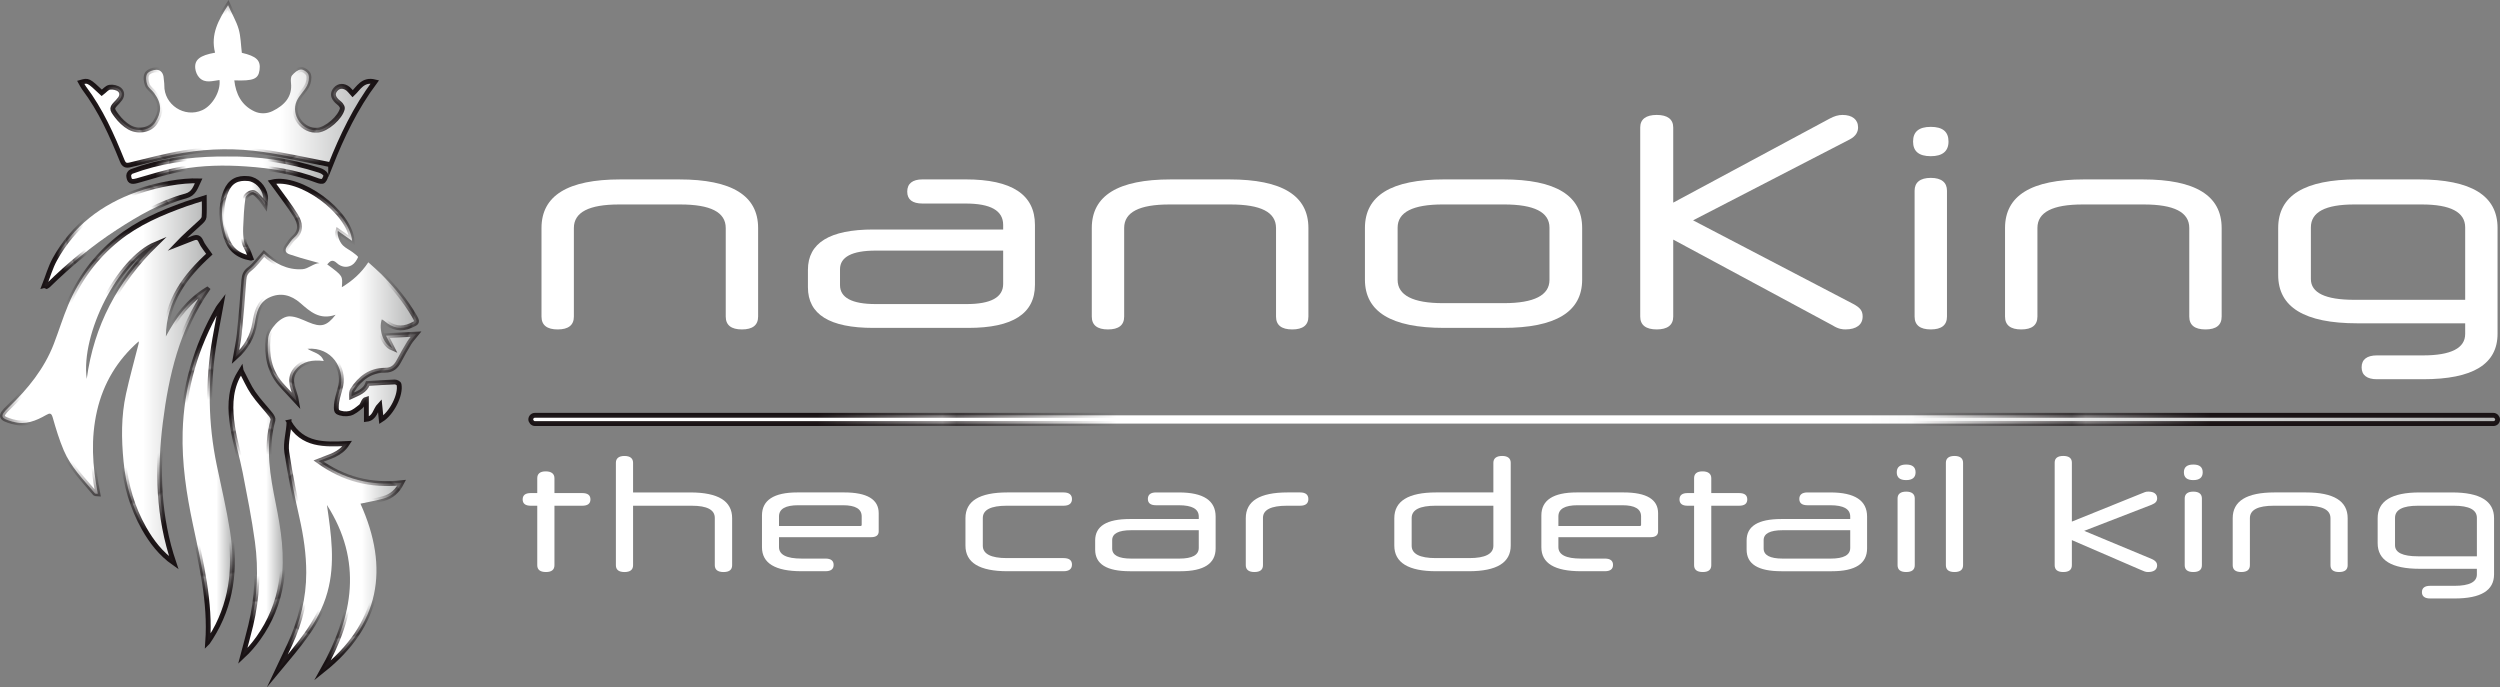 <?xml version="1.0" encoding="UTF-8"?>
<svg id="Layer_1" data-name="Layer 1" xmlns="http://www.w3.org/2000/svg" xmlns:xlink="http://www.w3.org/1999/xlink" viewBox="0 0 2057.06 565.52">
  <rect x="0" y="0" width="2057.06" height="565.52" fill="#808080" stroke="none"/>
  <defs>
    <style>
      .cls-1 {
        fill: url(#linear-gradient-7);
        stroke: url(#Super_Soft_Black_Vignette-7);
      }

      .cls-1, .cls-2, .cls-3, .cls-4, .cls-5, .cls-6, .cls-7, .cls-8, .cls-9, .cls-10 {
        stroke-miterlimit: 10;
        stroke-width: 4px;
      }

      .cls-2 {
        fill: url(#linear-gradient-3);
        stroke: url(#Super_Soft_Black_Vignette-3);
      }

      .cls-3 {
        fill: url(#linear-gradient-5);
        stroke: url(#Super_Soft_Black_Vignette-5);
      }

      .cls-4 {
        fill: url(#linear-gradient-6);
        stroke: url(#Super_Soft_Black_Vignette-6);
      }

      .cls-5 {
        fill: url(#linear-gradient);
        stroke: url(#Super_Soft_Black_Vignette);
      }

      .cls-6 {
        fill: url(#linear-gradient-4);
        stroke: url(#Super_Soft_Black_Vignette-4);
      }

      .cls-11 {
        fill: #fff;
        stroke-width: 0px;
      }

      .cls-7 {
        fill: url(#linear-gradient-9);
        stroke: url(#Super_Soft_Black_Vignette-9);
      }

      .cls-8 {
        fill: url(#linear-gradient-10);
        stroke: url(#Super_Soft_Black_Vignette-10);
      }

      .cls-9 {
        fill: url(#linear-gradient-8);
        stroke: url(#Super_Soft_Black_Vignette-8);
      }

      .cls-10 {
        fill: url(#linear-gradient-2);
        stroke: url(#Super_Soft_Black_Vignette-2);
      }
    </style>
    <linearGradient id="linear-gradient" x1="193.68" y1="247.27" x2="342.72" y2="247.27" gradientUnits="userSpaceOnUse">
      <stop offset=".68" stop-color="#fff"/>
      <stop offset="1" stop-color="#b3b4b4"/>
    </linearGradient>
    <radialGradient id="Super_Soft_Black_Vignette" data-name="Super Soft Black Vignette" cx="268.75" cy="247.96" fx="268.75" fy="247.96" r="90.15" gradientUnits="userSpaceOnUse">
      <stop offset=".57" stop-color="#130c0e" stop-opacity="0"/>
      <stop offset=".8" stop-color="#130c0e" stop-opacity=".65"/>
      <stop offset=".82" stop-color="rgba(19, 12, 14, .7)" stop-opacity=".7"/>
      <stop offset="1" stop-color="#130c0e" stop-opacity=".95"/>
    </radialGradient>
    <linearGradient id="linear-gradient-2" x1="66.47" y1="70.09" x2="308.43" y2="70.09" xlink:href="#linear-gradient"/>
    <radialGradient id="Super_Soft_Black_Vignette-2" data-name="Super Soft Black Vignette" cx="187.66" cy="68.98" fx="187.66" fy="68.98" r="100.45" xlink:href="#Super_Soft_Black_Vignette"/>
    <linearGradient id="linear-gradient-3" x1="228.11" y1="449.68" x2="330.54" y2="449.68" xlink:href="#linear-gradient"/>
    <radialGradient id="Super_Soft_Black_Vignette-3" data-name="Super Soft Black Vignette" cx="276.8" cy="452.81" fx="276.8" fy="452.81" r="89.38" xlink:href="#Super_Soft_Black_Vignette"/>
    <linearGradient id="linear-gradient-4" x1="150.2" y1="389.23" x2="191.26" y2="389.23" xlink:href="#linear-gradient"/>
    <radialGradient id="Super_Soft_Black_Vignette-4" data-name="Super Soft Black Vignette" cx="170.73" cy="388.93" fx="170.73" fy="388.93" r="105.14" xlink:href="#Super_Soft_Black_Vignette"/>
    <linearGradient id="linear-gradient-5" x1="190.01" y1="422.46" x2="232.67" y2="422.46" xlink:href="#linear-gradient"/>
    <radialGradient id="Super_Soft_Black_Vignette-5" data-name="Super Soft Black Vignette" cx="211.34" cy="423.5" fx="211.34" fy="423.5" r="88.22" xlink:href="#Super_Soft_Black_Vignette"/>
    <linearGradient id="linear-gradient-6" x1="36.48" y1="192.21" x2="163.42" y2="192.21" xlink:href="#linear-gradient"/>
    <radialGradient id="Super_Soft_Black_Vignette-6" data-name="Super Soft Black Vignette" cx="100.22" cy="192.32" fx="100.22" fy="192.32" r="56.9" xlink:href="#Super_Soft_Black_Vignette"/>
    <linearGradient id="linear-gradient-7" x1="105.89" y1="139.01" x2="268.1" y2="139.01" xlink:href="#linear-gradient"/>
    <radialGradient id="Super_Soft_Black_Vignette-7" data-name="Super Soft Black Vignette" cx="186.99" cy="139.01" fx="186.99" fy="139.01" r="59.4" xlink:href="#Super_Soft_Black_Vignette"/>
    <linearGradient id="linear-gradient-8" x1="182.62" y1="179.63" x2="218.56" y2="179.63" xlink:href="#linear-gradient"/>
    <radialGradient id="Super_Soft_Black_Vignette-8" data-name="Super Soft Black Vignette" cx="200.59" cy="179.93" fx="200.59" fy="179.93" r="28.57" xlink:href="#Super_Soft_Black_Vignette"/>
    <linearGradient id="linear-gradient-9" x1="2" y1="313.06" x2="172.25" y2="313.06" xlink:href="#linear-gradient"/>
    <radialGradient id="Super_Soft_Black_Vignette-9" data-name="Super Soft Black Vignette" cx="88.74" cy="314.29" fx="88.74" fy="314.29" r="125.71" xlink:href="#Super_Soft_Black_Vignette"/>
    <linearGradient id="linear-gradient-10" x1="436.74" y1="345.13" x2="2055.06" y2="345.13" xlink:href="#linear-gradient"/>
    <radialGradient id="Super_Soft_Black_Vignette-10" data-name="Super Soft Black Vignette" cx="1245.9" cy="345.13" fx="1245.9" fy="345.13" r="573.59" xlink:href="#Super_Soft_Black_Vignette"/>
  </defs>
  <g>
    <path class="cls-5" d="M276.25,258.96c-13.28,4.64-21.07-2.59-29.09-9.59-7.68-6.69-16.49-9.07-25.99-4.4-8.3,4.08-10.14,12.4-11.45,20.51-1.82,11.3-7.04,20.49-16.03,28.53,1.17-6.83,2.56-12.89,3.18-19.02,1.49-14.9,2.77-29.83,3.81-44.77.28-3.95,1.47-6.36,4.78-8.9,4.39-3.38,7.69-8.18,11.73-12.68,8.57,7.81,18.94,13.76,31.77,12.86,4.71-.33,9.13-4.87,13.86-4.99-5.02-1.48-10.1-2.74-15.12-4.22-3.13-.92-6.24-1.91-9.33-2.96-3.83-1.3-4.2-3.74-1.96-6.79,1.74-2.38,3.32-5,5.5-6.9,6.56-5.71,5.11-12.26,1.43-18.23-5.05-8.2-11.06-15.81-16.66-23.67-.9-1.27-1.86-2.5-2.93-3.95,22.85-5.5,63.83,24.12,65.97,48.4-4.43-3.09-8.12-5.68-11.72-8.19-.82,2.57.89,8.75,4.25,12.01,2.29,2.23,5.37,3.63,7.97,5.57,1.67,1.24,4.66,3.47,4.39,4.06-1.1,2.46-2.81,5.15-5.05,6.49-4.22,2.53-9,1.51-12.36-1.63-3.67-3.43-5.6-1.74-7.96,1.05,13.28,9.81,12.65,9.46,12.05,18.79,8.69-5.31,15.82-11.52,21.77-20.51,3.66,3.33,7.25,6.33,10.54,9.63,10.46,10.54,19.94,21.89,27.41,34.79,2.85,4.91,2.4,5.24-2.95,7.62-8.04,3.58-14.97,2.05-21.41-3.48-.73-.63-1.62-1.07-2.48-1.63-2.85,8.59,1.3,20.6,8.57,23.61-1.82-3.61-3.43-6.8-5.13-10.15,8.24-.42,15.85-.82,24.81-1.28-2.19,2.73-4.18,4.76-5.63,7.12-2.98,4.85-5.78,9.81-8.44,14.84-2.54,4.8-5.44,7.76-11.75,7.77-11.76.02-20.35,6.5-26.51,16.22-.86,1.35-.91,3.23-.81,5.21,5.4-2.53,11.11-4.34,13.33-10.53,7.43-.46,14.82-1.02,22.23-1.27,1.19-.04,3.32,1.1,3.5,2.01,1.71,8.46-5.85,23.63-14.61,29.09-.4-3.85-.77-7.45-1.25-12.12-3.93,4.14-3.8,10.9-11,11.76v-16.6c-2.62.68-2.71,4.59-4.67,6.11-2.8,2.18-5.73,4.79-9.01,5.59-3.17.77-7.37.38-10.07-1.24-1.41-.84-1.08-5.52-.63-8.32.72-4.5,2.4-8.83,3.32-13.31,2.84-13.82-7.06-31.9-27.43-30.27,4.88,3.21,11.01,3.49,13.41,10.04-9.13-1.06-17.16-.07-23.13,7.15-7.2,8.72-.49,17.34.84,26.04-4.36-4.8-9.03-9.33-13.25-14.25-9.27-10.81-11.5-23.65-10.25-37.37.71-7.77,10.28-18.49,17.81-18.31,5.15.12,10.37,2.72,15.31,4.8,10.37,4.36,15.01,3.5,22.51-6.17Z"/>
    <path class="cls-10" d="M272.07,135.54c-19.4-3.74-37.46-7.93-55.74-10.55-21.62-3.1-43.49-2.92-65.05.7-14.83,2.49-29.42,6.44-44.07,9.93-3.45.82-5.16.34-6.65-3.34-8.49-21.02-17.66-41.72-31.46-59.98-1.02-1.35-1.72-2.95-2.64-4.56,6.15-1.77,6.24-1.72,17.3,8.67,2.17-1.63,4.17-4.25,6.53-4.63,2.62-.42,6.29.4,8.21,2.12,2.41,2.16,2.14,5.68-.47,8.35-.46.47-.8,1.04-1.26,1.52-4.99,5.16-5.33,5.41-.71,11.52,2.8,3.7,6.39,7.22,10.39,9.49,7.44,4.22,17.26,2.22,21.26-4.08,5.05-7.95,5.94-14.94-.87-24.14-1.76-2.37-4.64-4.18-5.63-6.78-1.04-2.71-1.51-6.7-.2-8.94,1.2-2.05,5.14-3.46,7.84-3.41,3.51.07,5.64,2.95,5.83,6.78.1,1.97.56,3.93.52,5.89-.32,16.07,16.61,27.19,31.31,20.51,8.34-3.79,15.16-15.51,14.12-24.76-5.69.64-11.89,3-16.63-1.98-1.79-1.88-3.03-4.86-3.32-7.47-.8-7.29,3.83-10.86,16.28-13.06-3.89-15.12,2.98-27.24,10.71-39.1,2.83,6.62,6.76,12.92,8.73,19.78,1.74,6.1,1.77,12.7,2.59,19.43,12.03,2.78,15.72,6.22,14.57,14.23-1.05,7.36-4.98,9.01-20.77,8.44,1.25,11.1,5.82,20.49,16.54,25.52,4.74,2.22,10.24,2.05,14.94-.24,10.09-4.92,16.39-12.1,15.17-23.19-.22-2.05-.29-4.8.85-6.15,1.85-2.21,4.65-4.63,7.24-4.87,2.07-.19,5.72,2.34,6.34,4.38.82,2.67.07,6.41-1.3,9.01-2.33,4.43-6.45,7.99-8.45,12.52-5.17,11.71,5.01,25.33,17.46,24,7.41-.8,18.54-10.5,20.13-17.8.2-.94-.6-2.3-1.3-3.18-.91-1.14-2.25-1.92-3.28-2.97-2.83-2.87-4.07-6.02-1.11-9.55,2.75-3.27,6.89-3.44,10.55-.39,1.21,1.01,2.16,2.34,3.6,3.93,4.96-4.67,8.29-12.23,18.27-9.78-15.97,21.41-27.14,44.96-36.37,68.19Z"/>
    <path class="cls-2" d="M237.81,347.31c11.14,19.39,29.1,18.51,48.01,17.63-5.83,9.2-14.75,10.69-23.75,14.42,20.87,14.99,42.98,20.68,68.48,17.85-3.59,7.03-8.39,11.14-14.86,12.99-6.06,1.72-12.31,2.76-19.1,4.24,24.1,53.37,15.99,99.71-31.2,137.25,25.4-44.91,33.07-90.15,3.62-136.17,3.43,23.9,7.07,47.77.4,71.84-7.17,25.85-24.87,44.83-41.28,64.71,3.37-7.18,6.87-14.3,10.21-21.5,8.72-18.78,13.62-38.5,13.65-59.25.02-15.31-2.23-30.34-5.6-45.31-4.02-17.85-7.72-35.82-10.42-53.91-1.19-7.99,1.66-16.59,1.85-24.79Z"/>
    <path class="cls-6" d="M170.91,528.51c2.39-33.39-5.43-65.17-12.2-97.07-5.32-25.06-9.14-50.29-8.42-75.99,1.01-36.46,10.94-70.43,29.17-101.99.54-.94,1.3-1.76,2.62-3.51-1.93,10.45-3.74,19.78-5.36,29.15-5.99,34.67-5.52,69.25,1.65,103.72,3.75,18.03,8.04,35.99,10.9,54.16,4.88,31.02,1.31,60.81-15.97,87.96-.77,1.21-1.59,2.38-2.38,3.57Z"/>
    <path class="cls-3" d="M198.42,305.01c3.59,6.74,6.23,12.97,9.98,18.42,4.33,6.29,9.7,11.86,14.48,17.86.96,1.21,2.07,3.18,1.73,4.4-6.48,23.08-2.28,45.83,2.26,68.46,4.33,21.6,7.84,43.26,4.44,65.25-2.57,16.6-8.9,31.96-18.73,45.7-3.78,5.29-8.02,10.25-12.9,14.78,2.22-8.43,4.62-16.81,6.63-25.29,5.38-22.68,6.6-45.71,3.46-68.73-2.61-19.18-6.43-38.22-10.12-57.23-2.44-12.56-6.34-24.87-8.26-37.5-2.11-13.86-2.55-27.94,4.05-41.11.76-1.52,1.73-2.93,2.98-5.03Z"/>
    <path class="cls-4" d="M36.48,234.94c2.83-7.19,4.92-14.78,8.61-21.49,15.11-27.48,38.39-45.17,67.71-55.63,17.4-6.21,37.24-9.46,50.62-9.01-2.52,5.26-3.77,10.61-10.57,12.45-20.68,5.58-39.01,16.26-56.77,27.79-20.45,13.27-39.15,28.82-56.58,45.89-.32.32-.79.48-1.19.71l-1.82-.71Z"/>
    <path class="cls-1" d="M186.61,128.77c26.01-.33,51.44,3.38,76.21,11.35,1.96.63,4.31,1.94,5.13,3.6.58,1.18-.72,3.85-1.93,5.14-.67.71-3.04.33-4.41-.19-19.04-7.29-38.87-10.32-59.09-11.72-18.02-1.25-36-.93-53.72,2.28-12.2,2.21-24.09,6.14-36.06,9.48-4.76,1.32-6.46.6-6.85-4.22-.09-1.08,1.2-2.95,2.28-3.35,22.89-8.54,46.71-11.89,71.02-12.35,2.47-.05,4.95,0,7.42,0Z"/>
    <path class="cls-9" d="M206.43,212.46c-11.68-2.09-17.65-8.21-20.52-17.81-3.71-12.4-4.99-24.84,0-37.13,3.39-8.33,9.4-11.49,18.41-10.57,6.69.68,12.88,6.84,14.14,14.53.37,2.28-.29,4.72-.47,7.09-1.36-1.89-2.54-3.96-4.14-5.62-1.8-1.86-3.97-4.63-6-4.63-2.04,0-5.61,2.66-5.89,4.53-1.18,8.06-1.54,16.26-1.88,24.42-.16,3.92.05,7.94.78,11.79.5,2.63,2.23,5.02,3.33,7.55.7,1.61,1.27,3.29,2.25,5.85Z"/>
    <path class="cls-7" d="M170.47,238.13c-15.02,9.18-25.33,22.57-33.99,38.72.4-29.64,16.24-49.88,35.77-67.75-2.75-4.05-5.4-6.92-6.8-10.3-1.48-3.57-3.5-3.97-6.51-2.83-4.43,1.67-8.83,3.44-13.24,5.17,6.2-6.49,12.85-12.34,19.37-18.32,1.24-1.14,2.74-2.74,2.84-4.22.36-4.87.14-9.78.14-15.63-5.5,1.75-10.34,3.12-15.06,4.82-20.09,7.21-39.63,15.42-56.48,29.08-18.04,14.62-31.34,32.71-40.33,53.94-4.45,10.51-7.78,21.49-11.89,32.15-7.92,20.53-21.47,37.12-37.13,52.18-7.56,7.28-7.08,8.92,3.28,11.86.16.04.34,0,.49.05,9.99,2.81,18.69-.78,27.08-5.6,2.98-1.71,4.29-1.73,5.41,2.22,2.58,9.11,5.35,18.24,9.05,26.94,5.8,13.65,16.23,24.19,25.64,35.35.4.47,1.63.23,2.39.31-4.53-22.99-5.86-45.61-.65-68.27,5.23-22.74,16.72-41.77,34.29-57.13.2,1.13-.11,2.02-.34,2.93-3.41,13.44-7.15,26.81-10.12,40.35-4.03,18.34-3.82,36.92-2.02,55.55,1.88,19.51,7.17,37.93,16.83,55,6.25,11.04,13.91,20.93,24.57,28.46-12.81-37.77-14-76.35-9.09-115.32,4.9-38.91,13.68-76.61,36.54-109.69ZM71.37,311.75c-5.13-37.34,26.18-98.12,56.77-110.91-31.32,30.57-50.88,67.18-56.77,110.91Z"/>
  </g>
  <g>
    <path class="cls-11" d="M597.15,187.6c0-13.07-12.57-19.36-37.46-19.36h-50.28c-24.64,0-37.21,6.29-37.21,19.36v72.91c0,7.04-4.52,10.56-13.32,10.56s-13.32-3.52-13.32-10.56v-72.91c0-26.65,21.62-39.97,64.86-39.97h48.52c43.24,0,64.86,13.32,64.86,39.97v72.91c0,7.04-4.53,10.56-13.32,10.56s-13.32-3.52-13.32-10.56v-72.91Z"/>
    <path class="cls-11" d="M718.58,269.8c-35.95,0-53.8-11.06-53.8-33.44v-14.33c0-22.12,17.85-33.19,53.8-33.19h106.85v-3.77c0-11.82-10.31-17.6-30.92-17.6h-35.45c-8.3,0-12.57-3.27-12.57-9.8s4.27-10.06,12.57-10.06h35.45c38.21,0,57.07,12.57,57.07,37.46v49.28c0,23.63-18.1,35.45-54.81,35.45h-78.19ZM825.43,233.6v-27.4h-104.84c-19.61,0-29.41,5.28-29.41,15.34v13.07c0,10.31,9.8,15.59,29.41,15.59h74.67c20.11,0,30.17-5.53,30.17-16.59Z"/>
    <path class="cls-11" d="M1049.94,187.6c0-13.07-12.57-19.36-37.46-19.36h-50.28c-24.64,0-37.21,6.29-37.21,19.36v72.91c0,7.04-4.52,10.56-13.32,10.56s-13.32-3.52-13.32-10.56v-72.91c0-26.65,21.62-39.97,64.86-39.97h48.52c43.24,0,64.86,13.32,64.86,39.97v72.91c0,7.04-4.53,10.56-13.32,10.56s-13.32-3.52-13.32-10.56v-72.91Z"/>
    <path class="cls-11" d="M1188.21,269.8c-43.49,0-65.11-13.32-65.11-39.72v-42.49c0-26.65,21.62-39.97,65.11-39.97h48.52c43.49,0,65.11,13.32,65.11,39.97v42.49c0,26.4-21.62,39.72-65.11,39.72h-48.52ZM1274.95,187.34c0-12.82-12.57-19.11-37.46-19.11h-50.28c-24.64,0-37.21,6.29-37.21,19.11v42.99c0,12.57,12.57,19.11,37.21,19.11h50.28c24.89,0,37.46-6.54,37.46-19.11v-42.99Z"/>
    <path class="cls-11" d="M1376.77,197.15v63.35c0,7.04-4.78,10.56-13.58,10.56s-13.58-3.52-13.58-10.56V104.88c0-6.79,4.78-10.31,13.58-10.31s13.58,3.52,13.58,10.31v61.85l128.72-69.14c3.77-2.01,7.04-3.02,10.56-3.02,8.04,0,12.82,3.77,12.82,10.31,0,3.27-1.51,7.04-6.79,9.8l-128.97,66.62,131.48,68.63c6.29,3.27,8.04,6.03,8.04,10.56,0,6.54-5.03,10.56-14.08,10.56-2.51,0-5.78-.25-10.56-3.27l-131.23-70.64Z"/>
    <path class="cls-11" d="M1588.7,128.52c-9.8,0-14.58-4.02-14.58-12.07s4.78-12.07,14.58-12.07,14.58,4.02,14.58,12.07-5.03,12.07-14.58,12.07ZM1575.38,156.92c0-6.79,4.53-10.56,13.32-10.56s13.32,3.77,13.32,10.56v103.58c0,7.04-4.53,10.56-13.32,10.56s-13.32-3.52-13.32-10.56v-103.58Z"/>
    <path class="cls-11" d="M1801.39,187.6c0-13.07-12.57-19.36-37.46-19.36h-50.28c-24.64,0-37.21,6.29-37.21,19.36v72.91c0,7.04-4.53,10.56-13.33,10.56s-13.32-3.52-13.32-10.56v-72.91c0-26.65,21.62-39.97,64.86-39.97h48.52c43.24,0,64.86,13.32,64.86,39.97v72.91c0,7.04-4.53,10.56-13.32,10.56s-13.32-3.52-13.32-10.56v-72.91Z"/>
    <path class="cls-11" d="M1955.76,312.04c-8.04,0-12.57-3.27-12.57-9.81s4.53-9.8,12.57-9.8h37.96c23.13,0,34.69-6.03,34.69-17.6v-8.8h-88.75c-43.49,0-65.11-13.32-65.11-39.72v-38.72c0-26.65,21.62-39.97,65.11-39.97h50.28c43.49,0,65.11,13.32,65.11,39.97v86.99c0,25.14-20.36,37.46-61.34,37.46h-37.96ZM1937.15,246.68h91.26v-59.58c0-12.57-12.07-18.86-35.7-18.86h-55.56c-23.88,0-35.7,6.29-35.7,18.86v42.49c0,11.31,11.82,17.1,35.7,17.1Z"/>
  </g>
  <g>
    <path class="cls-11" d="M456.21,416.12v48.96c0,3.74-2.4,5.6-6.94,5.6-4.8,0-7.2-1.87-7.2-5.6v-48.96h-5.47c-4.27,0-6.54-1.73-6.54-5.2s2.27-5.2,6.54-5.2h5.47v-12.27c0-3.6,2.27-5.6,6.94-5.6s7.2,2,7.2,5.6v12.27h22.95c4.4,0,6.67,1.73,6.67,5.2s-2.27,5.2-6.67,5.2h-22.95Z"/>
    <path class="cls-11" d="M588.15,426.13c0-6.67-6.4-10-18.81-10h-48.43v48.96c0,3.74-2.4,5.6-7.07,5.6s-7.07-1.87-7.07-5.6v-84.31c0-3.6,2.4-5.6,7.07-5.6s7.07,2,7.07,5.6v24.41h47.09c22.95,0,34.42,7.07,34.42,21.21v38.69c0,3.74-2.4,5.6-7.07,5.6s-7.2-1.87-7.2-5.6v-38.96Z"/>
    <path class="cls-11" d="M640.98,442v8.14c0,6.27,6.14,9.47,18.54,9.47h19.74c4.4,0,6.67,1.73,6.67,5.2s-2.27,5.2-6.67,5.2h-19.74c-21.61,0-32.55-6.54-32.55-19.74v-26.15c0-12.54,9.74-18.94,29.08-18.94h38.55c18.94,0,28.42,5.74,28.42,17.08v14.94c0,3.2-2.13,4.8-6.14,4.8h-75.91ZM640.98,432.8h66.97c.8,0,1.07-.4,1.07-.93v-6.94c0-6.14-5.07-9.21-15.47-9.21h-36.69c-10.67,0-15.88,3.07-15.88,9.21v7.87Z"/>
    <path class="cls-11" d="M828.95,470.02c-23.08,0-34.55-7.07-34.55-21.08v-22.55c0-14.14,11.47-21.21,34.55-21.21h46.16c4.54,0,6.94,1.87,6.94,5.47s-2.4,5.47-6.94,5.47h-46.69c-13.07,0-19.74,3.33-19.74,10.14v22.81c0,6.67,6.67,10.14,19.74,10.14h46.69c4.54,0,6.94,1.73,6.94,5.34s-2.4,5.47-6.94,5.47h-46.16Z"/>
    <path class="cls-11" d="M929.68,470.02c-19.08,0-28.55-5.87-28.55-17.74v-7.6c0-11.74,9.47-17.61,28.55-17.61h56.7v-2c0-6.27-5.47-9.34-16.41-9.34h-18.81c-4.4,0-6.67-1.73-6.67-5.2s2.27-5.34,6.67-5.34h18.81c20.28,0,30.28,6.67,30.28,19.88v26.15c0,12.54-9.61,18.81-29.08,18.81h-41.49ZM986.37,450.81v-14.54h-55.63c-10.41,0-15.61,2.8-15.61,8.14v6.94c0,5.47,5.2,8.27,15.61,8.27h39.62c10.67,0,16.01-2.93,16.01-8.8Z"/>
    <path class="cls-11" d="M1025.06,426.39c0-14.14,11.47-21.21,34.42-21.21h10.27c4.54,0,6.8,1.87,6.8,5.47s-2.27,5.47-6.8,5.47h-10.81c-13.07,0-19.74,3.33-19.74,10v38.96c0,3.74-2.4,5.6-7.07,5.6s-7.07-2-7.07-5.6v-38.69Z"/>
    <path class="cls-11" d="M1181.69,470.02c-22.81,0-34.42-7.07-34.42-21.08v-22.55c0-14.14,11.61-21.21,34.42-21.21h47.09v-24.41c0-3.6,2.54-5.6,7.2-5.6s7.07,2,7.07,5.6v68.17c0,14.01-11.47,21.08-34.42,21.08h-26.95ZM1228.78,449.07v-32.95h-47.49c-13.07,0-19.74,3.33-19.74,10.14v22.81c0,6.67,6.67,10.14,19.74,10.14h27.75c13.07,0,19.74-3.47,19.74-10.14Z"/>
    <path class="cls-11" d="M1282.28,442v8.14c0,6.27,6.14,9.47,18.54,9.47h19.74c4.4,0,6.67,1.73,6.67,5.2s-2.27,5.2-6.67,5.2h-19.74c-21.61,0-32.55-6.54-32.55-19.74v-26.15c0-12.54,9.74-18.94,29.08-18.94h38.55c18.94,0,28.42,5.74,28.42,17.08v14.94c0,3.2-2.13,4.8-6.14,4.8h-75.91ZM1282.28,432.8h66.97c.8,0,1.07-.4,1.07-.93v-6.94c0-6.14-5.07-9.21-15.47-9.21h-36.69c-10.67,0-15.88,3.07-15.88,9.21v7.87Z"/>
    <path class="cls-11" d="M1408.08,416.12v48.96c0,3.74-2.4,5.6-6.94,5.6-4.8,0-7.2-1.87-7.2-5.6v-48.96h-5.47c-4.27,0-6.54-1.73-6.54-5.2s2.27-5.2,6.54-5.2h5.47v-12.27c0-3.6,2.27-5.6,6.94-5.6s7.2,2,7.2,5.6v12.27h22.95c4.4,0,6.67,1.73,6.67,5.2s-2.27,5.2-6.67,5.2h-22.95Z"/>
    <path class="cls-11" d="M1465.71,470.02c-19.08,0-28.55-5.87-28.55-17.74v-7.6c0-11.74,9.47-17.61,28.55-17.61h56.7v-2c0-6.27-5.47-9.34-16.41-9.34h-18.81c-4.4,0-6.67-1.73-6.67-5.2s2.27-5.34,6.67-5.34h18.81c20.28,0,30.28,6.67,30.28,19.88v26.15c0,12.54-9.61,18.81-29.08,18.81h-41.49ZM1522.41,450.81v-14.54h-55.63c-10.41,0-15.61,2.8-15.61,8.14v6.94c0,5.47,5.2,8.27,15.61,8.27h39.62c10.67,0,16.01-2.93,16.01-8.8Z"/>
    <path class="cls-11" d="M1568.44,395.04c-5.2,0-7.74-2.13-7.74-6.4s2.54-6.4,7.74-6.4,7.74,2.13,7.74,6.4-2.67,6.4-7.74,6.4ZM1561.37,410.12c0-3.6,2.4-5.6,7.07-5.6s7.07,2,7.07,5.6v54.96c0,3.74-2.4,5.6-7.07,5.6s-7.07-1.87-7.07-5.6v-54.96Z"/>
    <path class="cls-11" d="M1601.12,380.77c0-3.6,2.4-5.6,7.07-5.6s7.07,2,7.07,5.6v84.31c0,3.74-2.4,5.6-7.07,5.6s-7.07-1.87-7.07-5.6v-84.31Z"/>
    <path class="cls-11" d="M1704.78,444.4v20.68c0,3.74-2.4,5.6-7.07,5.6s-7.07-1.87-7.07-5.6v-84.45c0-3.6,2.4-5.47,7.07-5.47s7.07,1.87,7.07,5.47v48.56l56.83-22.95c2.67-1.07,4.14-1.87,6.27-1.73,4.4,0,7.07,2,7.07,5.47,0,2.4-1.2,4-4.54,5.34l-55.5,21.48,55.76,23.21c3.47,1.6,4.27,3.47,4.27,5.2,0,3.47-2.67,5.47-7.47,5.47-2.27,0-3.33-.67-6.54-2l-56.17-24.28Z"/>
    <path class="cls-11" d="M1804.7,395.04c-5.2,0-7.74-2.13-7.74-6.4s2.54-6.4,7.74-6.4,7.74,2.13,7.74,6.4-2.67,6.4-7.74,6.4ZM1797.63,410.12c0-3.6,2.4-5.6,7.07-5.6s7.07,2,7.07,5.6v54.96c0,3.74-2.4,5.6-7.07,5.6s-7.07-1.87-7.07-5.6v-54.96Z"/>
    <path class="cls-11" d="M1917.57,426.39c0-6.94-6.67-10.27-19.88-10.27h-26.68c-13.07,0-19.74,3.33-19.74,10.27v38.69c0,3.74-2.4,5.6-7.07,5.6s-7.07-1.87-7.07-5.6v-38.69c0-14.14,11.47-21.21,34.42-21.21h25.75c22.95,0,34.42,7.07,34.42,21.21v38.69c0,3.74-2.4,5.6-7.07,5.6s-7.07-1.87-7.07-5.6v-38.69Z"/>
    <path class="cls-11" d="M1999.48,492.43c-4.27,0-6.67-1.73-6.67-5.2s2.4-5.2,6.67-5.2h20.14c12.27,0,18.41-3.2,18.41-9.34v-4.67h-47.09c-23.08,0-34.55-7.07-34.55-21.08v-20.54c0-14.14,11.47-21.21,34.55-21.21h26.68c23.08,0,34.55,7.07,34.55,21.21v46.16c0,13.34-10.81,19.88-32.55,19.88h-20.14ZM1989.61,457.74h48.43v-31.62c0-6.67-6.4-10-18.94-10h-29.48c-12.67,0-18.94,3.33-18.94,10v22.55c0,6,6.27,9.07,18.94,9.07Z"/>
  </g>
  <rect class="cls-8" x="436.74" y="341.73" width="1618.33" height="6.81" rx="3.4" ry="3.4"/>
</svg>